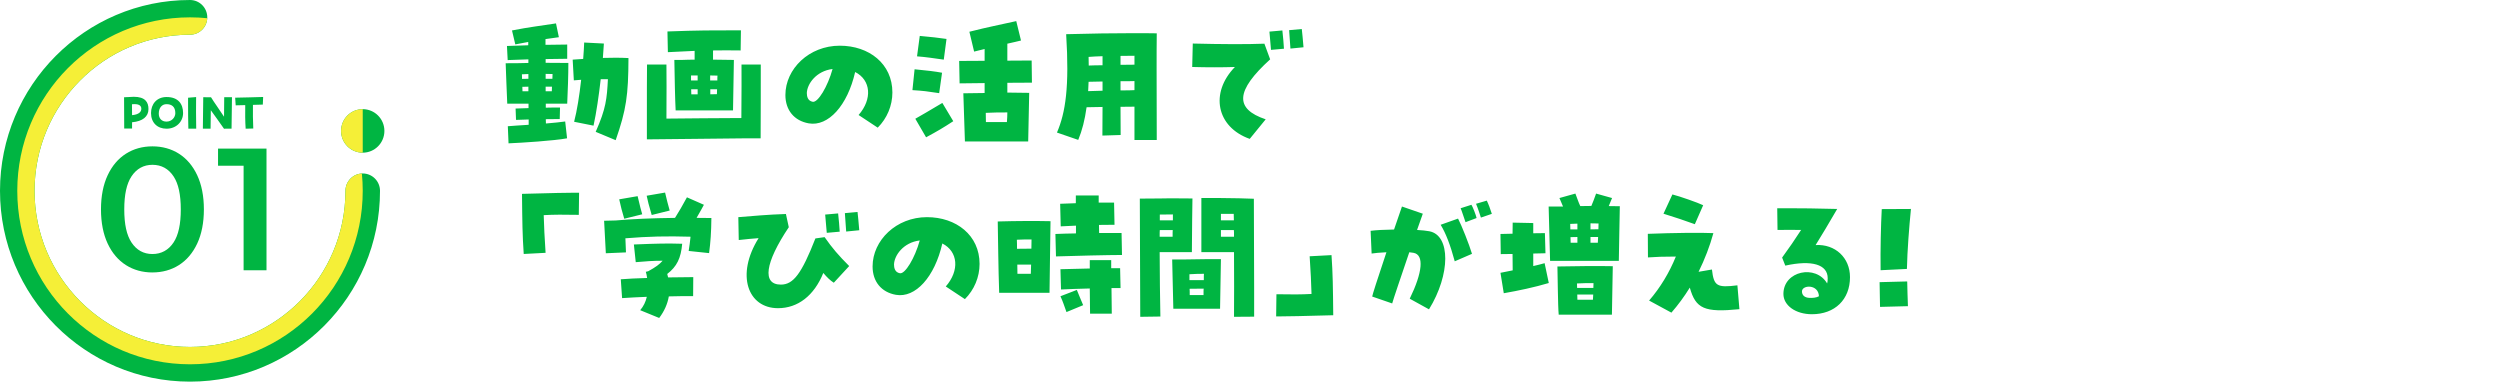 <svg width="904" height="138" viewBox="0 0 904 138" fill="none" xmlns="http://www.w3.org/2000/svg">
<g clip-path="url(#clip0_257_4119)">
<path d="M123.33 47.342C123.33 42.996 126.838 39.473 131.165 39.473C135.492 39.473 139 42.996 139 47.342C139 51.687 135.492 55.21 131.165 55.21C126.838 55.21 123.33 51.687 123.33 47.342ZM131.165 62.727C127.717 62.727 124.919 65.537 124.919 69C124.919 100.128 99.7 125.455 68.706 125.455C37.711 125.455 12.492 100.128 12.492 69C12.492 37.872 37.711 12.546 68.706 12.546C72.153 12.546 74.951 9.735 74.951 6.273C74.951 2.81 72.153 0 68.706 0C30.82 0 0 30.952 0 69C0 107.048 30.82 138 68.706 138C106.591 138 137.411 107.048 137.411 69C137.411 65.537 134.613 62.727 131.165 62.727Z" fill="#00B542"/>
<path d="M131.165 69C131.165 103.646 103.203 131.727 68.705 131.727C34.208 131.727 6.246 103.646 6.246 69C6.246 34.355 34.208 6.273 68.705 6.273C70.809 6.273 72.888 6.378 74.936 6.584C74.776 9.901 72.053 12.545 68.705 12.545C37.711 12.545 12.492 37.872 12.492 69C12.492 100.128 37.711 125.455 68.705 125.455C99.7 125.455 124.919 100.128 124.919 69C124.919 65.643 127.552 62.908 130.855 62.742C131.06 64.8 131.165 66.887 131.165 69ZM131.165 55.21V39.468C126.838 39.468 123.33 42.991 123.33 47.337C123.33 51.682 126.838 55.205 131.165 55.205V55.21Z" fill="#F5EF37"/>
<path d="M55.121 98.52C51.538 98.52 48.316 97.624 45.532 95.855C42.747 94.086 40.532 91.482 38.945 88.103C37.337 84.681 36.516 80.516 36.516 75.72C36.516 70.924 37.331 66.765 38.945 63.337C40.532 59.964 42.747 57.354 45.532 55.585C48.316 53.816 51.544 52.921 55.121 52.921C58.699 52.921 61.926 53.816 64.711 55.585C67.495 57.354 69.711 59.958 71.297 63.337C72.906 66.76 73.726 70.93 73.726 75.715C73.726 80.5 72.911 84.67 71.297 88.098C69.711 91.471 67.495 94.081 64.711 95.85C61.926 97.619 58.699 98.514 55.121 98.514V98.52ZM55.121 59.596C51.932 59.596 49.383 61.008 47.545 63.782C45.789 66.441 44.935 70.347 44.935 75.726C44.935 81.104 45.789 85.01 47.545 87.669C49.383 90.449 51.926 91.856 55.121 91.856C58.316 91.856 60.925 90.444 62.763 87.669C64.519 85.01 65.373 81.104 65.373 75.726C65.373 70.347 64.519 66.441 62.763 63.782C60.925 61.002 58.354 59.596 55.121 59.596ZM88.086 97.723V59.925H78.841V53.728H96.368V97.723H88.086Z" fill="#00B542"/>
<path d="M44.915 46.489C44.915 43.888 44.881 36.816 44.864 35.167L46.751 35.082C47.329 35.031 47.873 34.997 48.366 34.997C52.514 34.997 53.687 36.952 53.687 39.434C53.687 42.137 51.63 43.871 47.754 44.211C47.754 45.197 47.754 45.911 47.754 46.489H44.915ZM51.103 39.315C51.103 38.091 50.083 37.462 47.72 37.7C47.737 39.264 47.754 40.556 47.754 41.644C50.27 41.406 51.103 40.42 51.103 39.315ZM60.235 46.54C56.886 46.54 54.608 44.347 54.608 40.879C54.608 37.615 56.699 35.082 60.235 35.082C64.434 35.082 66.202 37.581 66.202 40.879C66.202 44.007 63.72 46.54 60.235 46.54ZM60.201 43.973C62.139 43.973 63.397 42.409 63.397 40.913C63.397 38.55 62.054 37.666 60.201 37.666C58.603 37.666 57.413 38.924 57.413 41.083C57.413 42.834 58.467 43.973 60.201 43.973ZM68.109 46.523C68.023 43.769 68.007 40.165 68.007 37.394C68.007 36.646 68.007 35.949 68.007 35.337L70.913 35.099C70.879 37.666 70.862 43.038 70.948 46.523H68.109ZM73.359 46.523C73.359 46.336 73.359 46.132 73.359 45.894C73.359 43.361 73.427 37.666 73.495 35.15L76.317 35.184C77.337 36.901 79.479 39.808 81.009 42.205C81.026 39.655 81.043 36.748 81.077 35.15H83.882C83.831 37.53 83.763 42.205 83.729 46.523L80.992 46.54C79.394 44.228 77.83 42.086 76.232 39.859C76.198 41.933 76.164 44.262 76.147 46.523H73.359ZM88.828 46.54C88.641 43.939 88.624 40.675 88.675 38.006C87.264 38.04 85.972 38.074 85.224 38.091L85.037 35.32C87.332 35.252 92.5 35.184 95.152 35.065L95.033 37.819C94.183 37.853 92.874 37.887 91.463 37.921C91.395 40.522 91.48 43.99 91.582 46.472L88.828 46.54Z" fill="#00B542"/>
</g>
<path d="M183.888 51.832L183.628 45.644C185.344 45.488 188.1 45.332 191.168 45.124C191.168 44.656 191.168 44.032 191.168 43.2C189.712 43.252 188.204 43.304 186.592 43.356L186.436 39.248C188.204 39.196 189.712 39.144 191.116 39.092C191.116 38.572 191.116 38.052 191.116 37.48H183.42C183.212 34.1 183.004 25.832 182.848 22.868C185.812 22.868 187.788 22.868 191.064 22.764C191.064 22.348 191.064 21.88 191.064 21.464C188.256 21.568 185.604 21.62 183.576 21.724L183.316 16.628C185.5 16.576 188.204 16.472 191.012 16.368C191.012 15.952 191.012 15.536 191.012 15.172C189.504 15.432 187.996 15.744 186.332 16.056L185.136 11.012C191.48 9.764 195.016 9.4 201.048 8.464L202.088 13.456C200.32 13.716 198.76 13.924 197.252 14.132C197.252 14.704 197.252 15.432 197.252 16.212C200.268 16.16 203.024 16.108 205.104 16.108V21.256C203.024 21.256 200.216 21.308 197.304 21.36C197.304 21.776 197.304 22.244 197.304 22.712C200.008 22.712 202.712 22.712 205.52 22.764C205.52 26.976 205.312 33.268 205.104 37.48H197.356C197.356 37.948 197.356 38.468 197.356 38.936C198.916 38.884 200.58 38.884 202.504 38.884L202.4 43.044C200.58 43.044 198.916 43.044 197.356 43.096C197.408 43.72 197.408 44.24 197.408 44.656C200.216 44.396 202.816 44.188 204.376 43.928L205.052 50.012C200.32 50.896 188.776 51.624 183.888 51.832ZM214.62 45.436L207.6 44.032C208.64 40.08 209.524 34.516 210.148 28.848C209.316 28.9 208.432 29.004 207.496 29.056L207.08 21.568C208.328 21.464 209.628 21.36 210.876 21.308C211.032 19.176 211.188 17.2 211.24 15.38L218.364 15.744C218.26 17.304 218.156 19.072 218 20.944C221.172 20.84 224.292 20.84 227.256 20.996C227.204 34.464 226.476 39.664 222.628 50.688L215.4 47.672C219.144 39.248 219.456 35.66 219.82 28.64C218.988 28.64 218.104 28.64 217.22 28.64C216.544 34.568 215.66 40.704 214.62 45.436ZM197.304 28.484C198.084 28.484 198.864 28.484 199.748 28.484C199.748 27.912 199.748 27.34 199.8 26.768C198.916 26.768 198.084 26.716 197.304 26.716C197.304 27.288 197.304 27.86 197.304 28.484ZM188.724 26.872C188.724 27.392 188.724 27.964 188.776 28.536C189.608 28.536 190.336 28.484 191.064 28.484C191.064 27.912 191.064 27.34 191.064 26.768C190.284 26.82 189.504 26.82 188.724 26.872ZM197.304 31.344C197.304 31.916 197.304 32.436 197.304 33.008C198.032 33.008 198.76 33.008 199.54 33.008C199.54 32.436 199.592 31.916 199.592 31.344C198.864 31.344 198.084 31.344 197.304 31.344ZM188.932 33.008C189.712 33.008 190.388 33.008 191.064 33.008C191.064 32.488 191.064 31.916 191.064 31.344C190.388 31.344 189.608 31.396 188.88 31.396C188.88 31.916 188.932 32.488 188.932 33.008ZM244.312 39.924C244.104 36.024 243.948 28.276 243.844 21.672H246.548C248.004 21.62 249.564 21.568 251.176 21.568V18.396C248.316 18.5 245.196 18.656 241.504 18.864L241.348 11.376C252.528 10.96 257.572 10.96 267.92 10.96L267.816 18.24C264.124 18.188 261.004 18.188 257.832 18.24V21.568C260.64 21.62 263.24 21.672 265.372 21.672C265.32 25.52 265.164 35.92 265.06 39.924H244.312ZM233.912 50.376V43.044C233.912 35.972 233.912 26.248 233.964 23.336H240.984C241.036 26.04 241.036 35.712 240.984 42.888C248.628 42.784 259.86 42.732 268.076 42.68C268.128 35.296 268.18 25.676 268.128 23.336H275.096C275.096 28.276 275.096 44.292 275.044 50.012H270.208C260.276 50.168 241.348 50.272 235.524 50.376H233.912ZM249.876 29.108H252.268V27.288H249.876V29.108ZM256.792 29.108H259.392C259.392 28.484 259.392 27.86 259.444 27.34C258.56 27.288 257.676 27.288 256.792 27.288V29.108ZM249.98 34.1H252.268V32.28H249.928C249.98 32.904 249.98 33.528 249.98 34.1ZM256.844 34.1C257.624 34.048 258.404 34.048 259.236 34.048C259.288 33.476 259.288 32.852 259.288 32.28H256.844V34.1ZM317.384 46.164L310.468 41.588C315.512 35.816 314.94 28.952 309.22 26.04C306.464 38.156 299.496 45.852 292.424 44.604C287.172 43.668 284 39.82 284 34.36C284 24.896 292.58 16.524 303.656 16.524C314.264 16.524 322.688 23.076 322.688 33.424C322.688 38.208 320.764 42.784 317.384 46.164ZM293.88 36.804C295.752 37.168 299.288 31.344 301.056 24.948C295.128 25.676 291.852 30.356 291.748 33.632C291.748 34.828 292.06 36.492 293.88 36.804ZM348.914 51.156L348.342 33.736C350.578 33.736 352.97 33.684 356.038 33.632V30.044C352.398 30.096 349.07 30.096 346.99 30.148L346.834 22.036C349.382 22.036 352.658 21.984 356.038 21.984V17.72L352.242 18.656L350.526 11.48C357.91 9.608 361.082 9.088 367.478 7.632L369.194 14.652C367.79 15.016 366.282 15.328 364.254 15.796V21.932C367.686 21.88 370.806 21.88 373.042 21.88L373.146 29.888C371.118 29.888 367.842 29.94 364.254 29.94V33.476C366.75 33.476 369.246 33.528 372.158 33.58L371.794 51.156H348.914ZM341.27 21.568C337.89 21.1 334.978 20.632 331.598 20.372L332.586 12.988C336.642 13.352 339.45 13.664 342.258 14.08L341.27 21.568ZM339.606 33.684C335.186 33.008 333.99 32.852 329.934 32.592L330.714 25.052C335.186 25.468 338.098 25.832 340.646 26.3L339.606 33.684ZM334.874 49.648L330.974 42.94C333.262 41.64 335.602 40.288 340.75 37.22L344.702 43.824C340.958 46.268 339.19 47.308 334.874 49.648ZM356.506 44.136H364.098C364.202 42.888 364.254 41.692 364.254 40.652C361.55 40.6 359.418 40.704 356.454 40.808C356.454 41.848 356.506 42.94 356.506 44.136ZM410.222 50.636V38.572C409.234 38.572 407.362 38.624 405.178 38.624C405.178 43.356 405.23 47.308 405.23 48.816L398.626 49.024C398.626 46.788 398.678 42.992 398.678 38.676C396.442 38.728 394.258 38.78 392.906 38.78C392.282 43.356 391.294 47.204 389.89 50.584L382.194 47.932C385.314 40.704 386.718 31.344 385.522 12.364C395.35 12.104 402.318 12 409.286 12C413.082 12 416.41 12 418.282 12.052C418.23 15.796 418.23 20.476 418.23 25.312C418.23 34.984 418.282 45.384 418.282 50.636H410.222ZM405.178 23.44C407.362 23.44 409.182 23.388 410.222 23.388V20.164C408.922 20.164 407.154 20.164 405.178 20.216V23.44ZM393.686 23.7C395.038 23.648 396.806 23.596 398.678 23.596V20.32C396.754 20.372 394.934 20.476 393.634 20.58C393.686 21.62 393.686 22.66 393.686 23.7ZM405.178 32.696C407.518 32.696 409.494 32.644 410.222 32.592V29.316C409.13 29.368 407.31 29.368 405.178 29.368V32.696ZM393.478 32.956L398.678 32.8V29.472C396.702 29.524 394.934 29.524 393.634 29.576L393.478 32.956ZM451.902 50.22C439.89 45.956 437.394 33.632 446.546 24.22C442.022 24.376 436.406 24.376 431.102 24.22L431.31 15.744C441.658 16.004 450.758 16.056 457.206 15.796L459.286 21.464C446.806 32.8 446.338 39.352 457.674 43.148L451.902 50.22ZM459.598 18.032C459.494 16.784 459.286 14.34 459.026 11.428L463.706 11.012C463.966 12.988 464.174 16.108 464.278 17.616L459.598 18.032ZM466.618 17.564C466.514 15.64 466.254 12.78 466.15 10.908L470.726 10.492C470.882 11.792 471.142 14.496 471.35 17.096L466.618 17.564ZM189.378 91.836C188.91 85.024 188.858 80.448 188.754 70.1C200.402 69.788 204.874 69.684 207.838 69.684H209.398L209.294 77.692C203.834 77.588 200.298 77.588 196.606 77.796C196.71 82.216 196.918 85.492 197.282 91.42L189.378 91.836ZM235.658 77.744C234.618 74.156 234.202 72.648 233.838 70.776L240.494 69.632C241.118 72.232 241.482 73.792 242.158 76.132L235.658 77.744ZM225.726 79.096C224.946 76.548 224.478 74.676 223.906 72.076L230.562 70.932C231.498 74.832 231.758 75.924 232.226 77.484L225.726 79.096ZM219.07 91.576L218.446 79.824L222.658 79.72C228.274 79.2 235.658 78.888 244.082 78.784C245.226 77.016 247.046 73.896 248.398 71.348L254.534 74.052C254.066 74.936 253.39 76.184 251.882 78.784C253.65 78.784 255.47 78.784 257.238 78.836C257.186 83.932 256.926 87.676 256.406 91.524L249.022 90.744C249.282 88.924 249.542 87.416 249.698 85.596C241.118 85.336 234.41 85.492 226.142 86.168C226.194 88.04 226.298 89.86 226.35 91.264L219.07 91.576ZM238.362 114.976L231.498 112.168C232.694 110.764 233.474 109.152 233.89 107.332C230.614 107.488 227.546 107.592 224.946 107.8L224.478 100.988C227.026 100.78 230.302 100.624 233.994 100.52C233.89 99.688 233.734 98.908 233.526 98.284L234.41 98.076C237.218 96.516 238.414 95.632 239.61 94.28C236.022 94.28 233.578 94.488 229.886 94.8L229.21 88.404C238.31 88.04 240.962 87.988 246.682 88.144C246.214 93.396 244.758 96.36 241.274 99.064L241.586 100.312C244.81 100.26 248.034 100.208 250.686 100.208L250.634 107.072C248.034 107.072 244.966 107.072 241.846 107.176C241.378 109.932 240.182 112.584 238.362 114.976ZM281.328 111.44C270.408 111.44 265.988 99.428 274.308 86.116C272.124 86.272 269.94 86.48 267.132 86.792L266.976 78.524C272.124 78.108 277.688 77.588 284.188 77.38L285.228 82.164C276.596 95.06 275.504 102.912 282.368 102.912C286.892 102.912 289.856 98.96 294.848 86.22L298.176 85.752C300.984 89.756 303.168 92.304 307.068 96.204L301.504 102.236C300.256 101.456 299.008 100.26 297.708 98.7C294.38 106.916 288.504 111.44 281.328 111.44ZM298.956 84.192C298.852 82.944 298.644 80.5 298.384 77.588L303.064 77.172C303.324 79.148 303.532 82.268 303.636 83.776L298.956 84.192ZM305.976 83.724C305.872 81.8 305.612 78.94 305.508 77.068L310.084 76.652C310.24 77.952 310.5 80.656 310.708 83.256L305.976 83.724ZM348.909 108.164L341.993 103.588C347.037 97.816 346.465 90.952 340.745 88.04C337.989 100.156 331.021 107.852 323.949 106.604C318.697 105.668 315.525 101.82 315.525 96.36C315.525 86.896 324.105 78.524 335.181 78.524C345.789 78.524 354.213 85.076 354.213 95.424C354.213 100.208 352.289 104.784 348.909 108.164ZM325.405 98.804C327.277 99.168 330.813 93.344 332.581 86.948C326.653 87.676 323.377 92.356 323.273 95.632C323.273 96.828 323.585 98.492 325.405 98.804ZM381.843 92.72L381.635 84.608C383.767 84.504 386.367 84.452 389.071 84.4V81.592C387.095 81.696 385.223 81.748 383.559 81.852L383.351 73.688C385.223 73.636 387.095 73.532 389.019 73.48V70.672H397.287V73.272H402.851L403.007 81.28C401.499 81.28 399.575 81.332 397.391 81.332C397.443 82.32 397.443 83.308 397.443 84.244H405.555L405.711 92.2C401.031 92.2 388.239 92.512 381.843 92.72ZM361.303 105.876C360.991 97.192 360.887 85.076 360.783 80.084C367.699 79.876 374.563 79.876 379.867 79.98L379.503 105.876H361.303ZM367.751 89.964L372.951 89.912C373.003 88.664 373.003 87.52 373.003 86.584C371.131 86.584 369.571 86.584 367.699 86.688C367.751 87.676 367.751 88.82 367.751 89.964ZM394.167 113.416C394.167 110.868 394.115 107.592 394.063 104.316C390.267 104.42 386.419 104.524 383.663 104.68L383.455 97.348C386.783 97.244 390.527 97.14 394.063 97.088V94.072H401.811V96.984H405.035L405.191 104.16H401.915C401.967 107.54 402.019 110.92 402.019 113.416H394.167ZM367.907 99.012H372.743C372.795 97.868 372.795 96.776 372.847 95.684H367.855C367.907 96.776 367.907 97.92 367.907 99.012ZM385.639 112.844C384.755 110.4 384.391 109.152 383.455 107.124L389.383 104.836C390.215 107.02 390.839 108.216 391.671 110.348L385.639 112.844ZM434.415 91.16V71.608H441.487C446.791 71.66 449.599 71.712 453.395 71.868C453.447 77.016 453.499 92.824 453.499 104.108C453.499 108.32 453.499 112.064 453.499 114.508L446.219 114.56C446.271 108.216 446.271 99.792 446.219 91.16C443.567 91.16 440.655 91.212 434.935 91.16H434.415ZM412.315 114.56L412.159 71.816L419.439 71.764C423.911 71.66 427.135 71.764 431.191 71.764C431.139 75.3 431.035 82.008 430.983 91.16H430.567C427.707 91.16 425.055 91.212 419.335 91.16C419.387 100.676 419.439 107.176 419.595 114.456L412.315 114.56ZM441.487 79.668H446.167C446.167 78.888 446.115 78.108 446.115 77.328H441.487V79.668ZM419.387 79.668H424.119C424.119 78.94 424.119 78.264 424.119 77.536C422.559 77.536 420.947 77.588 419.387 77.588C419.387 78.264 419.387 78.992 419.387 79.668ZM441.487 85.596H446.219C446.219 84.088 446.219 83.672 446.167 83.204H441.487V85.596ZM419.335 85.596H424.015C424.015 84.036 424.015 83.672 424.067 83.204H419.387C419.335 83.672 419.335 84.088 419.335 85.596ZM424.275 111.648L423.859 93.812H428.851C435.923 93.708 438.055 93.656 441.487 93.708C441.383 100.624 441.227 109.724 441.175 111.648H424.275ZM430.099 99.168C430.099 99.844 430.099 100.572 430.099 101.3C432.491 101.3 433.687 101.3 435.299 101.3C435.299 99.792 435.299 99.48 435.351 99.012C433.895 99.012 432.283 99.012 430.099 99.168ZM430.151 104.42C430.203 104.888 430.203 105.252 430.203 106.708C432.283 106.708 433.687 106.708 435.195 106.708C435.195 105.2 435.195 104.836 435.247 104.368C433.011 104.368 431.763 104.368 430.151 104.42ZM461.455 114.404L461.559 106.396C467.019 106.5 470.555 106.5 474.247 106.292C474.143 101.872 473.935 98.596 473.571 92.668L481.475 92.252C481.943 99.064 481.995 103.64 482.099 113.988C470.451 114.3 465.979 114.404 463.015 114.404H461.455ZM516.725 111.856L509.757 108.008C514.385 98.544 515.061 92.096 511.109 91.42C510.693 91.368 510.173 91.264 509.601 91.212C506.793 99.48 503.725 108.476 503.413 109.724L496.185 107.228C496.341 106.344 497.797 101.82 501.333 91.212C498.941 91.316 497.069 91.524 495.977 91.68L495.613 83.464C497.641 83.204 500.553 83.048 504.089 82.996C505.025 80.24 506.273 76.548 506.949 74.676L514.489 77.276C514.177 78.16 513.241 80.864 512.409 83.152C514.229 83.256 515.685 83.412 516.829 83.62C524.577 85.076 524.525 99.22 516.725 111.856ZM526.033 94.488C524.473 88.664 522.809 84.348 520.937 81.28L527.229 79.044C528.477 81.384 531.285 88.456 532.273 91.784L526.033 94.488ZM529.933 80.344C529.569 79.356 528.477 75.924 528.165 75.3L532.065 74.052C532.481 74.624 533.729 77.796 533.937 78.836L529.933 80.344ZM535.497 78.68C535.185 77.744 534.301 74.936 533.729 73.688L537.629 72.544C538.149 73.584 538.981 75.768 539.449 77.328L535.497 78.68ZM560.509 94.332C560.405 89.288 560.093 78.108 559.989 74.676H565.189C564.721 73.584 564.201 72.388 563.889 71.608L569.661 69.996C570.337 71.712 570.753 73.116 571.429 74.52C572.781 74.52 574.133 74.52 575.433 74.468C576.057 73.116 576.525 71.66 577.149 69.996L582.921 71.608C582.609 72.336 582.141 73.428 581.725 74.52C583.077 74.52 584.429 74.52 585.729 74.572C585.677 79.096 585.417 88.924 585.365 94.332H560.509ZM543.765 106.032L542.569 98.648C543.973 98.388 545.429 98.076 546.989 97.764C546.989 95.944 546.989 93.916 546.937 91.836C545.169 91.836 543.609 91.888 542.673 91.888L542.569 84.608C544.025 84.556 545.481 84.504 546.937 84.504C546.937 82.996 546.989 81.644 546.989 80.5L554.425 80.656V84.348C555.829 84.348 557.233 84.296 558.637 84.296L558.845 91.576C557.493 91.628 555.933 91.628 554.425 91.68V96.204C555.881 95.892 557.233 95.528 558.533 95.164L560.041 102.34C554.789 103.9 549.121 105.096 543.765 106.032ZM575.121 82.944C576.005 82.944 576.941 82.944 577.981 82.892C577.981 82.164 578.033 81.436 578.033 80.812C577.045 80.76 576.109 80.76 575.121 80.76V82.944ZM567.841 82.944H570.389V80.864C569.557 80.864 568.673 80.916 567.789 80.968L567.841 82.944ZM567.945 87.78H570.389V85.7C569.609 85.752 568.777 85.752 567.893 85.752L567.945 87.78ZM575.121 87.78H577.773C577.825 87.104 577.825 86.376 577.877 85.7H575.121V87.78ZM563.629 113.78C563.317 110.608 563.265 99.064 563.161 96.36C569.661 96.204 578.501 96.152 583.181 96.256C583.129 100.364 582.973 109.88 582.869 113.78H563.629ZM570.285 104.108H576.161C576.213 103.484 576.213 102.912 576.213 102.392C574.133 102.34 572.469 102.392 570.233 102.496C570.233 103.016 570.233 103.536 570.285 104.108ZM570.389 108.372H576.005C576.057 107.748 576.057 107.124 576.109 106.5H570.337C570.337 107.124 570.337 107.748 570.389 108.372ZM604.377 113.052L596.317 108.684C600.373 104.004 603.649 98.544 605.989 92.772C601.777 92.772 598.553 92.876 595.901 93.084L595.849 84.556C605.001 84.192 615.193 84.088 619.561 84.296C618.261 89.028 616.441 93.76 614.205 98.284L619.041 97.452C619.717 103.432 620.809 104.108 628.245 103.172L628.973 111.804C616.337 113.052 613.165 111.648 611.033 104.004C609.005 107.28 606.821 110.244 604.377 113.052ZM612.853 81.072C610.669 80.24 604.325 78.108 601.517 77.276L604.741 70.308C607.393 70.984 613.945 73.272 615.869 74.208L612.853 81.072ZM655.179 113.624C649.303 113.624 644.883 110.452 644.883 106.292C644.883 97.92 656.635 95.528 660.691 102.496C660.847 102.028 660.899 101.404 660.899 100.624C660.899 95.632 655.179 93.916 645.559 96.048L644.415 93.136C647.223 89.288 648.835 86.896 651.279 83.152C648.783 83.1 645.611 83.1 642.751 83.152L642.647 75.3C643.999 75.3 645.351 75.3 646.651 75.3C651.435 75.3 656.323 75.352 664.331 75.56C660.847 81.592 659.079 84.452 656.531 88.612C663.603 88.196 668.959 93.188 668.959 100.208C668.959 108.32 663.499 113.624 655.179 113.624ZM654.087 107.696C655.439 107.8 656.843 107.644 657.727 107.124C657.571 102.756 651.799 102.964 651.591 105.252C651.539 106.812 652.631 107.592 654.087 107.696ZM680.026 97.712C679.922 90.38 680.13 81.332 680.442 75.612L690.998 75.56C690.322 82.424 689.698 90.38 689.542 97.244L680.026 97.712ZM679.818 110.972C679.714 107.488 679.766 105.564 679.662 102.028L689.646 101.768C689.75 105.304 689.75 107.176 689.906 110.712L679.818 110.972Z" fill="#00B542"/>
<defs>
<clipPath id="clip0_257_4119">
<rect width="139" height="138" fill="white"/>
</clipPath>
</defs>
</svg>
